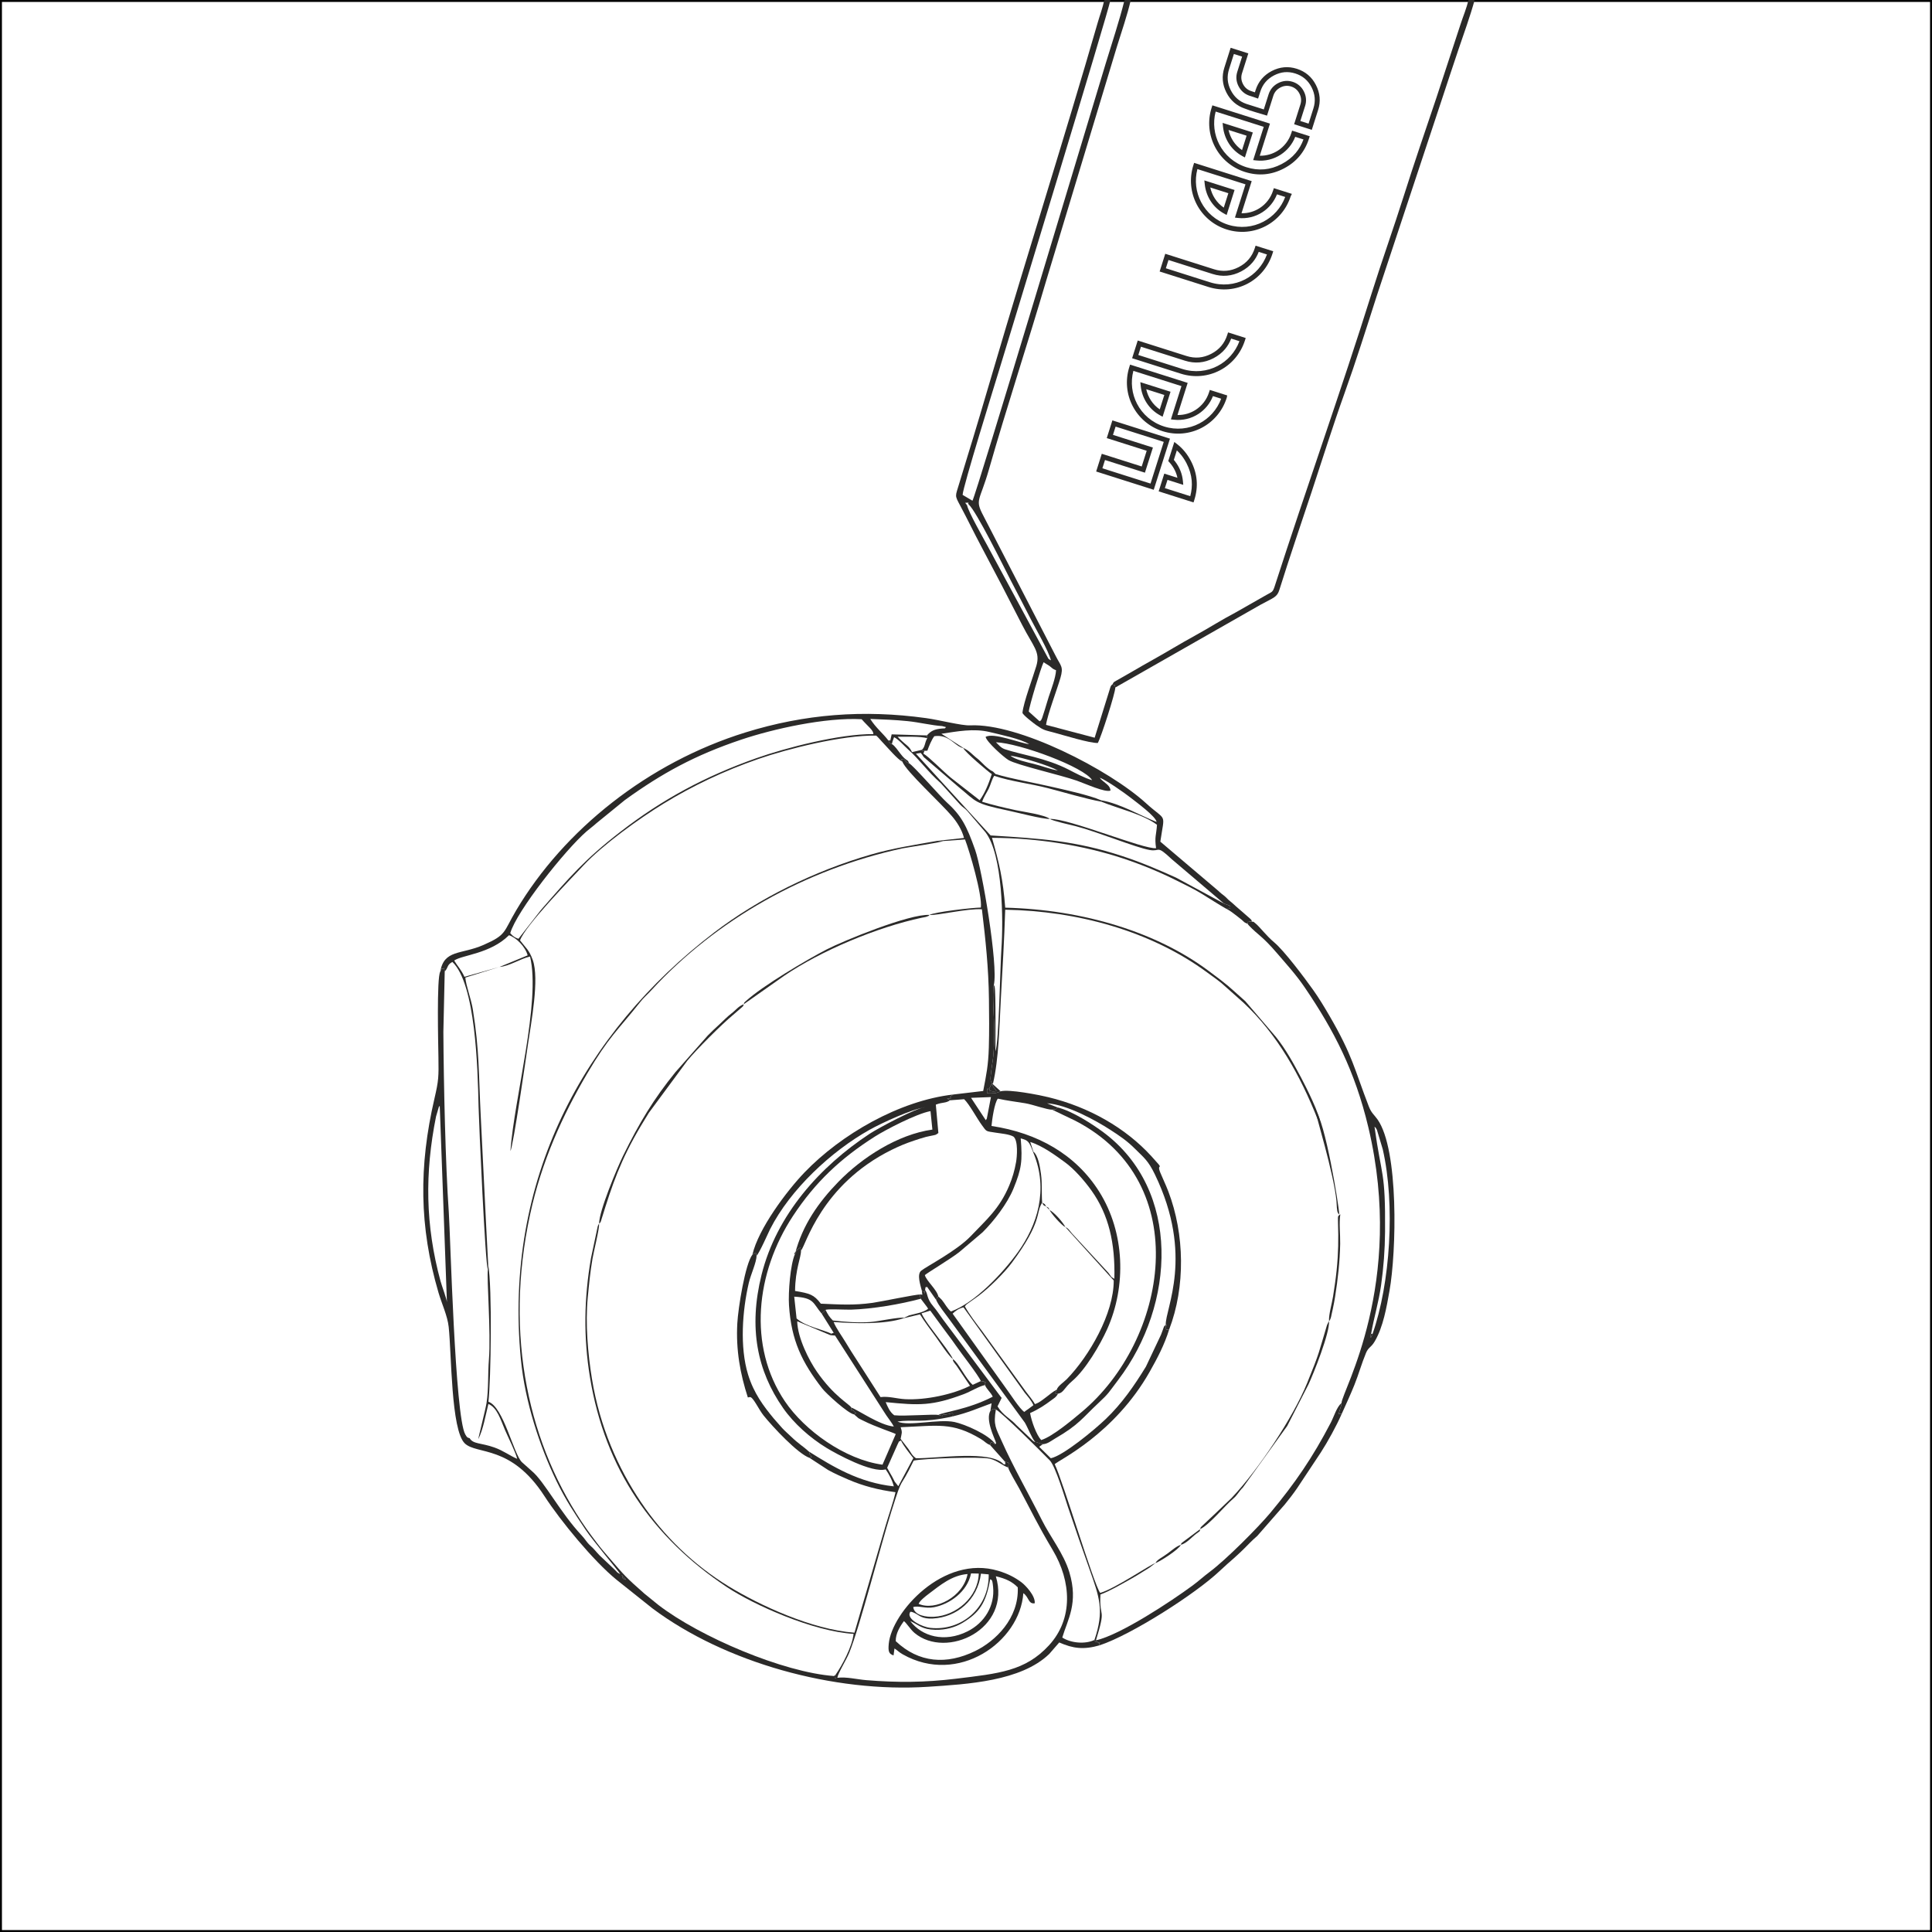 <svg xmlns:xlink="http://www.w3.org/1999/xlink" viewBox="0 0 10000 10000" style="shape-rendering:geometricPrecision; text-rendering:geometricPrecision; image-rendering:optimizeQuality; fill-rule:evenodd; clip-rule:evenodd" version="1.1" height="100mm" width="100mm" xml:space="preserve" xmlns="http://www.w3.org/2000/svg">
 <defs>
  <style type="text/css">
   
    .str0 {stroke:black;stroke-width:20;stroke-miterlimit:22.926}
    .fil0 {fill:none}
    .fil1 {fill:#2B2A29}
    .fil2 {fill:#2B2A29;fill-rule:nonzero}
   
  </style>
 </defs>
 <g id="Warstwa_x0020_1">
  <g id="_1821478344">
   <rect height="10000" width="10000" y="0" x="0" class="fil0 str0"></rect>
   <path d="M3240.81 8177.13c-9.7,-3.78 -6.48,0.53 -14.54,-6.4 -15.07,-12.95 2.09,7.51 -8.25,-19.22l22.79 25.62zm-927.54 -1437.25c-1.21,-17.5 -26.04,-82.59 -33.25,-109.13 -78.53,-289.15 -81.69,-559.57 -22.96,-852.23l14.42 -48.93c0.46,-2.86 2.39,-3.02 4.69,-4.61l37.1 1014.9zm213.47 -195.99l-1.54 27.33c-6.59,46.84 16.63,326.44 5.4,465.74 -5.92,73.61 -1.17,154.1 -12.42,225.76 -5.26,33.49 -43.05,180.75 -42.41,186.24 25.44,-50.59 36.67,-119.89 52.09,-182.07 45.85,18.75 63.78,83 85.41,133.38 16.59,38.67 56.22,117.46 63.79,150.75 -39.59,-17.02 -71.14,-42.22 -118.3,-58.97 -69.19,-24.58 -110.25,-16.68 -127.79,-47.96 -10.88,-3.68 -11.72,-0.43 -22.65,-19.51 -53.57,-93.49 -77.25,-1034.83 -85.27,-1148.99 -17.43,-247.82 -26.61,-670.6 -28.16,-934.5l7.02 -312.83 -3.97 -17.45c-15.45,10.2 -6.12,-9.08 -19.29,18.63 -18.94,31.61 -10.24,380.85 -9.31,442.53 1.54,100.88 1.26,120.12 -20.28,212.7 -81.95,352.19 -79.4,665.32 20.59,1005.98 16.82,57.3 46.48,119.57 52.74,177.36 15.19,139.99 11.65,533.3 83.22,602.83 61.88,60.1 239.09,5.08 412.5,273 83.21,128.54 253.88,335.64 371.93,432.03l187.29 149.32c375.12,280.29 937.24,437.54 1426.22,405.57 203.48,-13.31 480.83,-28.68 627.14,-169.69l51.96 -59.71c72.01,31.63 126.52,38.46 209.01,14.76 -9.23,-18.65 17.59,-15.22 -9.58,-15.22 7.94,10.37 -1.13,4.49 6.2,-0.06 -25.38,-6.73 -11.27,3.84 -24.86,-12.45l1.37 -0.02c-46.75,22.51 -120.64,16.95 -166.47,-12.43 26.87,-91.65 85.13,-178.22 36.47,-338.48 -29.36,-96.72 -98.15,-181.74 -142.12,-269.52 -67.74,-135.2 -147.82,-274.03 -207.9,-408.95 -29.5,-66.25 -44.18,-81.96 -30.15,-163.4l-14.53 -3.48 -13.64 10.13c-26.94,45.8 21.43,142.15 26.24,157.62 6.55,21.04 2.72,4.11 -0.44,15.57 -21.69,-10.58 -22.69,-18.62 -27.77,3.86l77.43 86.77c3.87,1.27 14.12,2.19 19.41,6.26l-2.91 23.61c3.88,18.2 42,80.19 57.2,108.57 66.97,125.08 93.81,185.09 173.42,318.79 97.05,163 106.52,355.94 -19.62,492.99 -122.83,133.45 -259.13,145.77 -482.41,172.88 -159.33,19.35 -302.99,20.46 -462.83,7.32 -49.25,-4.05 -102.67,-18.12 -150.17,-12.25 -11.85,-4.46 -13.23,19.26 -8.54,-16.47l-8.25 7.42c-262.73,-19.03 -695.25,-202.93 -909.52,-367.98l-72.33 -58.62c-94.73,-83.71 -100.04,-89.74 -188.12,-192.13 -21.01,-24.42 -37.36,-43.29 -56.22,-68.39 -18.63,-24.79 -35.63,-46.64 -53.07,-71.46 -301.47,-429.19 -430.03,-1000.2 -294.38,-1629.52 59.7,-276.97 168.94,-514.84 294.89,-729.02 112.61,-191.48 159.25,-225.03 273.15,-368.76 21.79,-27.5 36.32,-38.23 60.29,-64.31 334.72,-364.15 796.22,-624.83 1298.64,-733.69 20.46,-4.43 207.46,-31.75 210.25,-38.02l-29.35 -1.03c-122.61,22.1 -227.26,37.22 -343.52,70.84 -291.97,84.41 -580.99,227.11 -811.34,403.33 -677.68,518.4 -1090.47,1284.87 -1000.54,2210.04 21.4,220.06 97.89,450.29 183.28,627.59 47.7,99.06 96.99,172.47 151.5,253.65 40.02,59.61 168.5,210.67 179.54,229.94 -22.2,-11.42 -11.87,-7.46 -30.07,-24.24l-76.91 -72.74c-19.14,-19.66 -25.78,-30.91 -48.51,-51.16 -17.5,-15.58 -26.24,-33.03 -42.86,-50.71 -112.16,-119.32 -194.01,-279.79 -258.27,-333.8l-52.68 -47.09c-43.92,-44.31 -94.63,-285.26 -172.86,-312.51 12.68,-115.44 20.11,-589.23 -1.46,-711.5z" class="fil1"></path>
   <path d="M4649.7 7692.57l-18.47 -23.17c-5.02,-9.4 -7.5,-15.39 -12.59,-24.59 -10.38,-18.78 -18.05,-30.74 -26.78,-47.62l53.6 -120.16c17.85,-34.71 -1.18,-6.04 18.09,-21.24 9.91,23.96 45.38,68.6 63.85,91.42l-77.7 145.36zm-755.17 -1198.53l17.24 -10.31 4.05 15.88c15.22,-13.91 60.28,-117.88 70.19,-137.38 105.14,-206.86 316.96,-403.26 514.13,-514.04 63.81,-35.86 217.81,-106.71 288.62,-117.25 -46.32,2.78 -243.75,108.69 -287.22,137.32 -257.58,169.61 -482.42,419.51 -559.73,730.1 -68.56,275.45 -22.36,497.76 111.34,689.46 56.68,81.27 140.54,154.81 224.21,206.04 51.35,31.44 234.56,131.65 306.83,111.7 16.39,23.15 34.15,55.68 42.24,87.81 -180.48,-19.15 -316.95,-103.19 -439.1,-179.81 7.24,30.97 5.09,4.18 8.62,19.26 2.6,11.15 13.92,4.94 -5.39,13.37l96.29 62.87c33.97,18.67 70.16,34.73 105.68,49.97 75.35,32.31 153.7,52.77 242.68,64.52 -11.65,52.41 -37.61,124.97 -53.68,181.01l-158.9 546.29c-221.49,-16.35 -492.17,-142.95 -650.74,-239.77 -182.62,-111.5 -337.08,-261.87 -454.75,-436.75 -117.82,-175.12 -212.54,-388.28 -253.26,-637.94 -20.94,-128.34 -34.52,-285.26 -21.61,-420.62 6.7,-70.24 12.76,-132.01 24.48,-200.57 6.6,-38.65 36.13,-154.88 34.31,-181.66 -0.7,1 -1.97,1.26 -2.18,2.94 -0.22,1.78 -1.73,2.57 -2.02,3.28 -0.46,1.16 -2.65,6.52 -3.2,8.3l-34.93 164.94c-35.72,207.38 -39.09,408.01 -5.17,615.32 77.99,476.59 324.94,831.1 708.66,1086.28 141.27,93.96 447.9,229.84 655.96,242.31 -7.7,67.27 -59.06,162.37 -92.72,210.85 -4.69,35.73 -3.31,12.01 8.54,16.47 4.47,-26.1 45.92,-91.11 61.75,-129.75 54.16,-132.18 161.82,-553.02 217.56,-729.78 65.49,-207.7 36.09,-98.71 115.97,-264.48 47.44,-11.3 348.28,-21.33 394.38,-9.88 39.42,9.79 62.99,34.44 94.75,45.59l2.91 -23.61c-5.29,-4.07 -15.54,-4.99 -19.41,-6.26 2.03,15.55 6.42,12.88 -7.17,12.88 -67.44,-74.42 -337.65,-30.03 -453.74,-31.01 -22.88,-17.49 -22.67,-25.24 -39.36,-48.49l-40.07 -51.83c5.69,-31.22 10.17,-31.14 0.16,-60.29 191.22,-7.38 265.68,-28.77 415.22,61 24.16,14.51 24,21.54 47.53,30.97 5.08,-22.48 6.08,-14.44 27.77,-3.86 -33.22,-49.83 -158.82,-104.03 -211.97,-115.14 -82.55,-17.25 -236.91,23.94 -294.9,-2.17 79.44,-12.96 120.73,10.14 285.35,-26.77 6.5,-27.5 -3.97,-12.98 -32.31,-10.09 -30.37,3.11 -14.38,0 -20.34,7.91l-21.27 -5.28c-23.75,-5.28 -174.23,7.42 -228.17,1.57 -23.66,-17.32 -34.7,-45.12 -44.22,-68.08 174.42,17.61 240.19,20.02 404.69,-41.45 33.99,-12.7 79.97,-41.74 109.39,-46.72 -1.44,-16.56 11.4,-14.44 -2.28,-14.52 -2.25,-1.36 -5.23,-7.11 -6.31,-4.72l-13.09 -1.54 -41.97 19.48c-35.87,-29.64 -74.97,-116.93 -101.12,-131.66l-2.2 -2.79c2.3,12.36 -0.43,7.38 6.1,18.17 1.84,3.06 12.07,15.51 13.59,17.56l69.65 103.65c-87.55,44.42 -229,74.91 -335.99,69.3 -43.62,-2.29 -84.52,-16.36 -127.25,-10.74l-121.43 -189.47c-21.05,-31.97 -40.72,-63.37 -60.09,-95.64 -18.24,-30.38 -48.76,-71.99 -61.38,-103.65 110.51,8.02 264.71,13.61 363.98,-19.97l0.93 -2.03c-31.01,-3.66 -132.56,19.03 -175.48,22.14 -63.55,4.61 -131.22,-0.84 -193.18,-7.91 -17.35,-17.05 -26.16,-31.48 -37.51,-54.09l-20.22 18.92 62.08 99.11 -12.83 4.08 -3.96 8.15 23.71 1.74 226.71 352.95c15.12,22.77 25.24,40.53 38.99,60.63 14.05,20.52 28.15,37.71 38.6,57.41 -73.05,-6.3 -190.07,-88.43 -219.79,-97.99 -4.28,20.03 -2.07,5.07 10.81,16.06 11.1,9.46 -0.19,-5.59 9.15,10.61 12.86,6.41 7.32,-2.38 -5.64,8.72l22.24 19.42c10.56,6.28 14.86,7.71 24.47,12.59 63.44,32.26 155.52,61.63 168.76,69.5l-68.71 158.51c-194.43,-26.34 -403.68,-177.49 -505.12,-327.87 -192.92,-286.01 -150.81,-666.82 41.77,-959.53 115.4,-175.41 247.38,-298.74 424.04,-410.98 53.9,-34.25 215.23,-118.61 287.81,-131.58l9.73 95.47c-179.12,24.92 -364.08,144.29 -486.71,270.65 -101.52,104.61 -186.03,223.04 -224.49,373.2 26.9,-29.73 -30.82,31.29 12.63,-22.68l15.2 -11.17 3.41 16.01c23.72,-22.36 101.88,-339.9 469.59,-521.37 37.97,-18.74 72.64,-33.26 114.61,-47.28 19.57,-6.53 40.2,-13.52 62.12,-19.3 12.92,-3.41 23.48,-4.87 35.53,-7.59 18.89,-4.27 13.29,-1.68 29.09,-12.72l-13.2 -146.83c37.39,-14.24 49,-6.03 73.87,-22.51l-15.9 -9.17c25.34,-2.12 24.94,1.28 14.14,-8.34l18.21 -12.42c-280.42,32.15 -580.82,207.03 -769.15,402.46 -92.1,95.58 -239.83,292.52 -270.49,426.4z" class="fil1"></path>
   <path d="M5380.88 3733.5l-55.89 -50.2c1.19,-25.74 64.03,-232.11 76.64,-255.53l30.64 19.29c18.3,14.82 14.31,14.02 33.89,22.21 -2.22,39.21 -24.78,98.19 -37.39,135.73 -7.6,22.65 -12.91,43.65 -20.17,66.17 -3.22,9.98 -6.86,21.7 -10.69,33.21 -1.1,3.32 -3.33,11.14 -4.64,13.73 -12.12,23.98 -0.23,3.86 -12.39,15.39zm-366.97 -1122.45c40.21,35.6 181.96,324.08 218.25,394.22 34.9,67.45 69.27,132.53 104.14,201.24 25.76,50.77 90.2,159.82 103.31,211.17 -11.52,-6.56 -3.97,-0.92 -13.08,-8.18l-316.86 -587.26c-21.81,-40.42 -96.98,-172.11 -104.07,-206.78l-9.81 -13.07c34.37,-0.98 6.96,-2.07 18.12,8.66zm759.04 947.37l-3.47 -12.17 -11.98 -2.97c-4.4,3.71 -4.3,0.21 -9.68,12.29l-81.88 262.83 -251.56 -66.49c6.72,-51.35 56.81,-182.55 74.32,-242.82 17.2,-59.15 2.01,-61.69 -24.02,-113.17l-375.48 -727.78c-44.78,-84.77 -17.81,-72.27 29.96,-239.65 90.55,-317.35 201.57,-653.7 294.45,-970.59l367.37 -1215.85c23.07,-74.43 54.81,-166.05 71.95,-242.05l-32.3 0c-26.93,108.29 -64.73,220.93 -97.23,327.63 -76.81,252.23 -673.76,2242.86 -689.98,2264.04l-50.99 -30.19c2.33,-43.79 163.2,-561.39 189.48,-647.17 34.6,-112.96 563.95,-1849.05 575.75,-1914.31l-31.72 0c-8.58,40.89 -22.91,78.01 -34.33,117.59 -172.04,596 -363.3,1195.44 -538.82,1792.65 -46.5,158.19 -93.2,316.4 -142.14,474.89 -12.07,39.11 -24.39,78.74 -36.26,119.01 -19.75,67 -24.32,57.07 6.35,114.32 36.52,68.15 70.76,139.38 106.02,205.53 72.54,136.11 143.44,272.5 213.5,409.83 58.01,113.7 95.52,139.17 73.78,213.17 -16.89,57.51 -66.88,189 -71.82,242.54 2.99,11.87 58.03,54.19 71.03,63.3 39.48,27.66 42.04,25.56 97.22,40.37 49.09,13.18 177.15,53.04 221.61,52.57 17.37,-29.77 90.38,-257.39 90.87,-287.35z" class="fil1"></path>
   <path d="M2585.31 5004.89l-181.31 51.18c-15.86,-35.87 -37.71,-57.99 -53.19,-84.4 42.83,-29.41 186.62,-34.41 283.68,-130.95 38.11,12.23 84.71,59.7 96.63,104.23l-145.81 59.94zm2890.23 -1017.04c-37.62,-5.37 -84.47,-24.12 -125.92,-34.27 -27.73,-6.79 -97.89,-21.87 -119.12,-42.33 65.58,9.85 198.39,51.01 245.04,76.6zm177.34 50.5c-42.52,-12.64 -84.87,-36.03 -121.59,-54.85 -120.56,-61.8 -246.15,-76.97 -330.77,-105.7 -20.42,-6.93 -33.38,-24.65 -45.6,-35.82 122.57,4.68 458.14,128.62 497.96,196.37zm-3011.84 791.69c32.65,-113.27 282.97,-429.58 395.15,-526.88 17.74,-15.39 34.86,-27.28 51.19,-42.39l147.61 -120.19c190.3,-137.3 361.16,-231.58 602.99,-312.66 164.5,-55.14 433.45,-115.39 621.84,-105.27 35.3,40.11 60.72,56.5 60.96,77.03 -175.71,-1.5 -454.97,71.31 -605.07,124.3 -268.44,94.75 -488.72,214.42 -703.66,380.56 -186.02,143.77 -266.24,238.06 -411.59,404.63l-116.95 149.94c-18.59,-6.02 -29.08,-13.39 -42.47,-29.07zm-362.39 199.4c13.17,-27.71 3.84,-8.43 19.29,-18.63l3.97 17.45c19.41,-20.32 10.01,-33.83 39.66,-49.22 119.66,113.99 130.93,544.59 135.51,748.44 1.88,83.63 35.09,829.54 48.12,843.74l1.54 -27.33c-13.82,-255.51 -25.19,-510.59 -38.43,-766.73 -11.21,-216.92 -6.24,-338.5 -41.2,-554.18 -8.42,-51.92 -34.87,-120.16 -38.59,-163.09l176.79 -55c52.78,-4.16 107.36,-42.7 158.17,-53.82 56.43,231.99 -81.38,731.11 -101.7,1007.02 14.5,-22.4 81.36,-486.28 91.34,-554.98 15.74,-108.39 59.7,-336.38 24.38,-434.44 -19.03,-52.83 -36.23,-62.43 -65.75,-101.23 25.79,-74.84 255.65,-311.02 330.9,-390.84 97.18,-103.08 281.89,-237.44 412.23,-317.09 149.31,-91.24 309.86,-168.57 491.73,-231.52 149.03,-51.57 431.18,-123.43 608.73,-120.63 13.13,12.01 18.43,19.75 30.52,32.46 32.65,34.34 78.82,89.49 104.8,102.88 -16.03,-30.17 -5.6,-4.37 7.99,-15.28 9.73,12.98 8.36,15.5 27.81,24.51 -12.49,-23.77 -1.52,-7.27 -22.3,-24.88 -10.28,-8.72 -15.31,-15.57 -23.66,-26.04 -11.03,-13.83 -29.84,-42.57 -44.17,-49.47 -12.99,-7.93 -5.99,5.74 -18.8,-19.8 -29.27,-37.74 -64.67,-65.15 -93.13,-110.5 67.27,2.63 127.38,4.63 193.06,11.26 59.2,5.98 127,22.59 178.73,25.7l20.49 5.3c-10.11,8.8 1.23,5.97 -20.22,7.22 -41.04,3.25 -58.97,13.34 -78.84,35.88l1.81 14.3c-14.38,24.91 -10.12,43.7 -27.71,60.16 6.2,8.9 -8.45,7.81 13.12,5.15l15.2 -0.78c6.78,-19.64 22.39,-58.81 36.18,-75 78.44,-10.68 102.69,50.66 149.84,62.04l-1.96 -2.31 -111.46 -72.21c81.35,-12.09 166.98,-28.9 248.91,-9.04 58.81,14.27 161,35.2 205.44,62.89 -49.68,-5.57 -184.22,-61.8 -225.59,-37.62 5.95,26.77 92.95,104.48 118.28,119.76 43.35,26.16 273.24,78.19 354.55,107.06 47.8,16.96 145.17,61.88 173.52,51.15 -0.72,-26.11 -27.91,-38.18 -49.08,-58.61l-6.19 -8.2c35.87,13.93 130.54,80.69 160.46,104.24 27.57,21.71 129.82,96.33 133.48,124.91 -85.28,-33.34 -188.05,-95.31 -286.94,-112.14l1.27 7.36c88.61,36.05 216.19,65 287.8,119.42 -4.07,55.83 -13.19,62.16 -4.82,120.85 -61.74,8.55 -452.56,-154.99 -550.2,-151.31 17.48,11.38 112.77,32 134.93,37.78 115.99,30.27 309.06,110.36 382.32,123.21 56.82,9.97 32.34,-29.13 114.14,47.6l269.98 229.35 31.45 11.72c-11.51,18.61 17.42,14.63 -19.65,15.28 18.38,8.4 36.46,23.44 54.44,36.85 8.1,6.04 16.95,13.01 24.4,19.25 18.91,15.87 9.96,12.79 32.04,21.91 5.75,-22.71 -3.46,-9.73 22.9,-11.34 -9.08,-16.18 5.69,0.69 -11.6,-16.74l-73.3 -63.76c-13.32,-11.7 -15.77,-15.37 -29.8,-26.1 -12.46,-9.54 -17.02,-17.12 -29.19,-26.92 -13.51,-10.9 -15,-10.6 -30.5,-25.57l-300.33 -254.8c22.92,-155.91 34.18,-100.38 -74.53,-199.3 -190.49,-173.33 -659.53,-414.72 -909.77,-402.57 -43.86,2.12 -159.44,-28 -227.76,-37.49 -323.52,-44.94 -628.54,-21.25 -935.8,74.18 -503.28,156.32 -938.37,503.12 -1186.08,920.4 -67.63,113.93 -48.28,126.35 -169.41,179.45 -116.04,50.87 -204.01,22.74 -223.76,138.38z" class="fil1"></path>
   <path d="M5107.87 5789.13c-0.45,1.15 -2.19,5.51 -2.54,4.59 -0.36,-0.94 -1.92,2.97 -2.85,4.48l-76.37 -115.86 102.97 -3.88 -21.21 110.67zm-437.21 -1846.43c20.56,51.45 199.22,213.56 257.4,282.71 23.76,28.24 50.5,68.03 61.59,111.85l-138.21 14.99 29.35 1.03 114.08 -8.28c23.17,59.5 89.43,284.67 82.12,352.46 -49.95,1 -241.01,23.48 -266.31,38.15 39.18,4.31 196.38,-34.42 271.61,-29.14 18.93,158.41 34.55,302.7 36.47,466.33 0.98,83.57 1.91,165.77 -0.64,249.34 -2.84,93.25 -12.75,139.55 -29.13,224.83l-154.82 18.21 -18.21 12.42c10.8,9.62 11.2,6.22 -14.14,8.34l15.9 9.17 72.58 -5.64c27.7,26.68 65.43,98.33 91.41,133.63 26.51,36.04 18.43,31.14 71.59,39.56 29.74,4.71 69.5,7.6 92.07,20.28 25.83,20.55 18.5,105.45 13.8,131.95 -7.83,44.21 -18.91,81.85 -35.23,120.8 -51.07,121.93 -119.61,178.58 -198.98,262.14 -72.33,76.14 -228.24,156.32 -256.86,179.32 -23.51,18.9 -3.74,76.07 3.37,103.92 11.29,10.75 13.09,-6.26 13.16,16.6l3.64 -20.78c3.67,-26.27 1.68,-8.77 10.13,-16.43l47.06 67.73c8.65,-21.43 -1.49,-4.2 11.56,-16.95 -6.94,-35.6 -61.81,-80.77 -70.04,-111.22 11.7,-11.28 131.33,-82.55 177.81,-118.92l121.34 -103.04c56.23,-55.96 127.32,-146.43 159.91,-226.65 41.18,-101.37 46.99,-141.05 37.16,-259.09 38.35,10.28 43.14,14.54 64.93,72.85l0.42 -4.78 -16.12 -49.39c63.32,19.03 133.8,71.67 179.67,104.92 46.87,33.98 100.63,94.57 138.53,148.1 87.67,123.83 122.04,269.07 117.27,455.1 -21.71,-11.12 -15.93,-12.9 -30.63,-30.8l-188.53 -203.85c-15.73,-18 -17.87,-26.03 -34.15,-32.77l250.05 276.15c0.6,171.12 -126.94,391.32 -242.53,510.22 -15,15.42 -47.99,36.93 -51.96,54.29l-8.37 20.13 14.68 1.49c30.2,-6.07 29.53,-28.71 73.92,-66.37 67.64,-57.41 143.11,-184.94 180.53,-268.36 99.73,-222.36 91.72,-498.99 -41.17,-710.66 -121.06,-192.81 -319.49,-304.92 -557.8,-340.49 3.09,-33.78 15.3,-119.81 32.86,-141.45 42.41,9.73 96.34,16.33 141.43,23.83 41.14,6.83 112.53,33.78 139.98,33.3l23.85 -4.04 3.15 -7.74 -53.68 -21.26c104.05,6.49 254.65,90.45 324.53,135.46 51.06,32.88 89.24,58.56 130.62,99.98 45.17,45.2 67.68,59.59 103.34,133.46 203.02,420.63 53.06,693.46 55.79,777.3 0.83,26.28 11.39,-26.91 0.45,11.6 -0.24,0.84 -1.79,4.12 -3.14,5.7 14.39,15.22 -3.67,5.77 20.48,7.15 84.39,-220.77 80.3,-492.68 -4.53,-714.83 -13.24,-34.67 -27.56,-63.52 -41.08,-96.24 -24.38,-58.98 31.77,0.09 -45.78,-84.98 -134.45,-147.5 -324.03,-255.49 -534.69,-306.37 -50.3,-12.14 -200.97,-41.69 -246.2,-30.49 -31.15,13.76 -36.96,10.43 -70.58,10.43 1.02,-45.45 -2.31,-12.01 11.4,-24.87l13.48 -24.93 3.1 0.7 2.93 -0.76c-4.18,-4.59 -15.48,-5.09 -12.14,-37.61 9.86,-96.15 15.03,-68.85 19.08,-211.65 1.71,-60.34 -13.07,-221.47 -2.51,-261.56 23.43,-101.04 -61.16,-598.34 -96.76,-699.13 -44.94,-127.24 -72.39,-178.67 -150.08,-248.94 -29.72,-26.89 -173.86,-191.77 -190.78,-198.23 -19.45,-9.01 -18.08,-11.53 -27.81,-24.51 -13.59,10.91 -24.02,-14.89 -7.99,15.28z" class="fil1"></path>
   <path d="M4771.47 6681.07c3.42,35.01 5.44,14.69 -11.74,19.85l6.22 21.37 30.52 40.32c6,7.97 2.61,3.61 7.3,11.91 -23.56,18.89 -65.39,25.06 -97.9,33.73l-26.23 12.39 -0.93 2.03 83.14 -19.5c22.87,37.9 56.26,80.85 82.66,117.33 18.51,25.56 67.63,101.22 87.02,112.96l2.2 2.79c-19.59,-37.92 -55.84,-82.57 -81.49,-117.58 -22.56,-30.8 -67.16,-86.25 -82.49,-120.89l45.46 -13.98 64.78 88.42c22.37,31.47 42.86,56.01 65.96,89.94 27.44,40.29 117.71,154.86 130.87,186.27l13.09 1.54c1.08,-2.39 4.06,3.36 6.31,4.72 13.68,0.08 0.84,-2.04 2.28,14.52 7.12,20.73 31.82,39.56 39.88,60.24 -131.43,67.42 -254.87,78.83 -281.57,94.44l21.27 5.28c5.96,-7.91 -10.03,-4.8 20.34,-7.91 28.34,-2.89 38.81,-17.41 32.31,10.09 81.56,-19.23 132.3,-42.88 201.78,-68.04l-6.06 38.93 13.64 -10.13 14.53 3.48c30.22,14.55 236.2,219.38 279.06,263.41 29.88,30.71 78.74,195.32 94.32,242 36.91,110.55 74.54,217.25 112.24,324.17 49.51,140.47 77.03,210.16 24.55,363.2l-1.37 0.02c13.59,16.29 -0.52,5.72 24.86,12.45 -7.33,4.55 1.74,10.43 -6.2,0.06 27.17,0 0.35,-3.43 9.58,15.22 164.82,-54.33 496.52,-266.73 619.69,-383.15 67.06,-63.39 79.02,-65.99 158,-147.39 13.38,-13.78 20.03,-19.13 38.68,-35.99l142.45 -163.01c21.42,-26.39 45,-56.53 64.41,-85.25l121.78 -183.69c34.96,-53.94 80.3,-136.06 107.22,-197.68 -15.59,-8.65 -20.94,18.7 -6.5,-30.74 4.55,-15.6 4.93,-12.05 6.32,-27.54 -25.57,22.08 -39.01,70.29 -55.53,102.02 -93.48,179.55 -184.74,313.1 -312.59,466.44 -61.69,73.98 -229.18,242.91 -315.87,307.26 -29.58,21.95 -54.51,45.42 -86.67,69.1 -112.47,82.82 -373.12,255.07 -500.36,283.94 55.06,-179.34 16.38,-106.01 23.15,-237.42 47.75,-17.1 104.48,-51.03 149.15,-75.54 25.25,-13.85 45.15,-26.14 70.24,-41.93 10.78,-6.78 21.25,-13.27 34.43,-21.48l30.44 -23.32c-23.54,5.63 -208.37,132.25 -285.55,154.19 -33.26,-44.23 -190.21,-570.72 -235.34,-666.45 18.29,-19.67 308.21,-153.69 491.93,-478.86 39.2,-69.36 75.91,-138.43 100.46,-218.24 -24.15,-1.38 -6.09,8.07 -20.48,-7.15 1.35,-1.58 2.9,-4.86 3.14,-5.7 10.94,-38.51 0.38,14.68 -0.45,-11.6 -12,12.02 -7.4,6.31 -14.39,24.74 -4.18,11.03 -6.1,16.89 -10.06,27.01l-78 165.02c-61.17,99.84 -124.87,191.76 -208.34,271.5 -59.56,56.89 -219.91,189.63 -284,202.71l-60.09 -59.3 18.93 -13.49 -24.13 -7.22c-1.3,-0.47 -3.18,-1.32 -4.44,-1.76 -1.49,-0.51 -4.14,-1.17 -5.43,-1.59 -1.42,-0.45 -4.01,-1.01 -6.03,-1.46 -7.66,-2.75 -1.74,1.83 -10.47,-4.82l-86.32 -81.84c-30.86,-34.55 -69.81,-50.2 -97.76,-97.1l21.21 -43.63c-0.97,-1.25 -2.46,-4.81 -2.99,-3.7l-199.93 -268.02c-34.58,-47.04 -67.56,-89.4 -101.43,-135.46 -19.22,-26.13 -30.12,-44.32 -50.25,-68 -34.81,-40.92 -25.94,-62.48 -41.62,-83.64l-3.64 20.78c-0.07,-22.86 -1.87,-5.85 -13.16,-16.6z" class="fil1"></path>
   <path d="M5757.5 3543.28l11.98 2.97 3.47 12.17 751.85 -428.42c69.38,-37.84 85.21,-38.45 97.34,-77.31 52.86,-169.36 111.58,-339.71 166.64,-506.08 55.96,-169.09 110.39,-343.55 170.01,-509.83 58.91,-164.3 113.38,-337.34 167.38,-505.52l338.05 -1019.96c26.11,-78.63 55.62,-169.18 84.21,-253.58 27.43,-80.96 61.91,-175.55 84.29,-257.72l-32.45 0c-7.45,38.71 -28.01,86.14 -40.82,126.53l-124.71 379.61c-56.92,169.23 -113.98,334.51 -167.92,505.2 -53.52,169.33 -113.85,336.67 -166.96,506.09 -155.63,496.51 -339.83,1014.11 -502.16,1517.2 -10.47,32.44 -14.69,28.4 -42.55,44.63l-158.92 90.44c-74.11,38.84 -141.1,82.03 -214.36,122.12 -75.57,41.36 -137.95,80.33 -213.92,122.62 -36.56,20.36 -69.55,39.41 -107.03,61.23l-83.22 47.55c-17.71,10.85 -10.25,3.81 -20.2,20.06z" class="fil1"></path>
   <path d="M7104.35 6904.14l-8.73 19.64c-1.09,-6.55 -7.5,-4.23 1.21,-20.18 14.58,-83.8 39.11,-162.38 51.62,-250.99 12.94,-91.71 19.85,-183.67 20.6,-276.96 2.55,-320.28 -18.07,-279.14 -54.64,-543.74 4.57,4.73 3.76,0.03 12.19,15.21l30.51 101.39c65.37,286.36 38.71,695.2 -52.76,955.63zm-646.77 -2122.52c0.6,0.92 1.52,1.36 1.8,2.77l4.65 5.6c48.87,51.45 67.67,52.54 147.28,145.42 49.19,57.39 97.22,109.73 142.06,175.7 152.3,224.07 260.05,432.89 329.2,724.01 192.04,808.34 -137.1,1366.76 -138.86,1426.56 -1.39,15.49 -1.77,11.94 -6.32,27.54 -14.44,49.44 -9.09,22.09 6.5,30.74 22.91,-51.35 45.53,-99.66 66.59,-152.02 21.69,-53.92 37.05,-109.9 59.74,-164.65 13.03,-31.46 25.93,-27.19 45.36,-60.37 44.26,-75.6 61.4,-177.55 76.32,-261.01 36.27,-202.87 48.89,-731.07 -61.91,-887.74 -17.61,-24.89 -31.46,-32.26 -45.04,-67.33 -75.13,-193.99 -82.92,-261.62 -203.79,-469.23 -27.88,-47.89 -54.87,-92.41 -84.34,-133.84 -43.83,-61.62 -149.52,-202.69 -202.07,-246.57 -39.57,-33.05 -75.13,-80.54 -95.98,-97.44 -18.9,-15.32 -5.23,-5.96 -18.29,-9.48 -26.36,1.61 -17.15,-11.37 -22.9,11.34z" class="fil1"></path>
   <path d="M5303.98 7208.77c17.66,21.86 33.09,38.18 45,64.34l-26.91 20.24c-9.79,6.15 -11.97,8.19 -20.16,14.72 -23.19,-13.95 -74.35,-95.31 -96.89,-124.95l-274.2 -383.67c16.06,-16.4 33.87,-27.25 56.23,-32.62l316.93 441.94zm142.23 -1464.99l119.08 56.99c622.38,320.75 476.77,1137.64 33.65,1507.65 -41.11,34.33 -149.97,127.16 -209.78,145.25 -24.63,-26.42 -49.82,-96.17 -57.48,-139.65 44.23,-19.69 75.06,-40.26 111.66,-67.63 16.86,-12.61 21.3,-13.1 33.12,-32.41l-14.68 -1.49 8.37 -20.13c-26.98,15.05 -33.57,23.46 -57.99,41.38 -18.79,13.78 -32.28,26.38 -55.59,33.87 -9.05,-18.35 -32.95,-46.38 -46.63,-64.86l-227.83 -314.45c-30.67,-40.15 -63.64,-83.37 -87.89,-126.24 5.27,-6.69 2.99,-5.22 9.66,-11.4l58.22 -41.37c56.17,-41.54 135.78,-120.06 175.47,-173.61 160.68,-216.81 121.83,-257.43 156.53,-310.59 -3.88,-50.3 1.13,-95.67 -5.98,-148.38 -5.19,-38.43 -14.09,-95.13 -39.57,-116.32l-0.42 4.78c81.28,193.7 19.16,377.84 -78.76,514.92 -76.02,106.42 -224.28,264.86 -347.63,308.09 -19.28,-16.16 -29.69,-38.97 -46.81,-60.07l-13.51 -13.62c-0.65,-2.43 -2.96,-2.13 -4.4,-3.25 -13.05,12.75 -2.91,-4.48 -11.56,16.95 13.24,30.63 44.67,67.67 64.6,95.5l394.78 540.06c17.64,30.43 34.46,78.14 52.99,99.35 2.02,0.45 4.61,1.01 6.03,1.46 1.29,0.42 3.94,1.08 5.43,1.59 1.26,0.44 3.14,1.29 4.44,1.76l24.13 7.22c25.72,-1.92 41.33,-16.63 63.94,-29.72 123.31,-71.35 143.06,-108.35 222.73,-182.42 56.44,-52.47 52.48,-53.72 103.44,-120.75 296.89,-390.43 325.61,-981.72 -76.91,-1281.69 -51.64,-38.48 -161.65,-110.99 -237.85,-128.55l-3.15 7.74 -23.85 4.04z" class="fil1"></path>
   <path d="M4711.3 8390.34c46.75,21.75 60.55,43.76 129.54,45.56 53.41,1.39 102.86,-12.88 141.75,-36.36 86.63,-52.31 121.23,-102.08 142.55,-225.71 6.39,7.36 10.45,-7.25 15.14,40.12 9.66,97.76 -44.42,185.88 -132.35,229.9 -119.24,59.69 -236.89,26.21 -296.63,-53.51zm-3.3 -39.55c4.54,-2.87 -4.47,-16.41 27.47,-1.11 22.11,10.59 35.99,30.92 92.91,27.82 123.92,-6.76 230.89,-94.46 248.98,-232.24l40.2 3.71c2.37,177.42 -145.42,294.25 -301.82,276.83 -43.76,-4.88 -116.4,-41.88 -107.74,-75.01zm446.45 -192.1c52.69,12.6 84.14,27.75 113.52,57.37 6.56,162.11 -116.91,279.04 -220.44,329.59 -147.48,72 -291.95,62.12 -411.14,-51.01 -0.96,-39.13 21.72,-76.16 42.29,-103.74 13.89,10.2 33.23,43.02 55.08,61.31 164.76,137.91 503.34,-18.99 420.69,-293.52zm-427.65 159.25c29.24,-8.24 62.95,9.43 106.91,1.1 81.71,-15.49 173.39,-79.95 192.44,-175.19l40.01 0.93c-3.63,122.12 -116.93,217.73 -231.51,223.59 -38.36,1.97 -102.22,-5.14 -107.85,-50.43zm27.96 -16.5c5.87,-16.11 36.29,-39.64 52.68,-52 58.54,-44.16 119.23,-95.98 200.62,-102.24 -22,118.07 -167.68,192.6 -253.3,154.24zm-124.92 230.99c15.8,9.73 22.12,18.75 42.85,30.49 286.69,162.21 606.57,-63.59 624.07,-316.62 29.11,19.39 25.27,57.56 58.88,52.25 4.73,-38.48 -48.92,-93.88 -67.62,-107.91 -34.56,-25.92 -70.48,-44.89 -121.05,-60.13 -283.65,-85.47 -551.3,215.42 -566.74,377.42 -3.85,40.38 0.45,52.36 24.83,60.49l4.78 -35.99z" class="fil1"></path>
   <path d="M4597.53 3831.74c12.81,25.54 5.81,11.87 18.8,19.8 6.28,-23.99 0.75,-5.16 5.64,-20.1 2.11,-6.46 4.08,-10.91 5.7,-15.8 24.15,11.68 50.84,44.15 73.11,63.76 56.88,50.11 100.03,113.94 168.5,174.12l100.7 111.41c12.78,13.71 23.9,18.57 36.2,32.08l94.73 110.9c89.86,116.85 92.64,457.29 82.33,603.07 -6.31,89.13 -12.75,486.6 -30.83,530.53 -0.52,-31.93 2.99,-306.12 -4.42,-335.55l-3.91 -7.73c-10.56,40.09 4.22,201.22 2.51,261.56 -4.05,142.8 -9.22,115.5 -19.08,211.65 -3.34,32.52 7.96,33.02 12.14,37.61 30.44,-131.14 32.67,-293.72 40.66,-437.88 8.5,-153.57 17.91,-308.93 22.63,-462.56 370.49,6.49 752.09,108.09 1047.41,326.23 33.82,24.98 65.34,45.95 94.48,73.65l92.22 82.15c175.29,164.24 293.05,376.07 382.67,601.59l15.51 28.32c0.38,-45.4 -77.4,-198.81 -100.32,-241.91 -40.29,-75.79 -80.72,-149.28 -131.04,-211.9l-158.28 -184.66c-96.6,-85.41 -76.59,-72.57 -191.26,-157.92 -266.68,-198.5 -643.97,-315.67 -1051.29,-326.15 -11.46,-147.02 -30.47,-228.34 -68.44,-361.43 233.07,0.48 471.24,38.31 678.64,106.85 95.89,31.68 191.14,71.25 278.07,114.79 44.19,22.14 89.18,43.48 130.63,69.1 42.34,26.17 81.91,51.76 124.76,76.29 37.07,-0.65 8.14,3.33 19.65,-15.28l-31.45 -11.72 -247.57 -133.93c-94.47,-42.52 -178.81,-78.81 -280.31,-112.15 -241.07,-79.18 -419.76,-90.08 -679.61,-106.26l-386.64 -423.28 25.15 -3.94c15.46,18.08 7.25,16.23 27.95,32.54l167.84 144.01c95.91,78.07 77.29,84.3 258.05,122.33 42.72,8.99 178.37,44.6 213.77,42.74 -22.91,-20.96 -141.19,-37.73 -174.85,-44.92 -60.3,-12.89 -119.39,-26.96 -175.4,-43.92 6.97,-21.07 21.77,-43.46 33.53,-65.94 9.9,-18.93 16.56,-50 29.29,-68.23 88.99,29.76 184.36,39.56 278.03,63.86 85.61,22.2 193.63,54.63 276.62,70.19l-1.27 -7.36c-62,-27.35 -194.01,-55.62 -267.25,-72.4 -93.09,-21.32 -188.6,-36.8 -279.3,-63.42l-13.32 -13.2c-26.51,-10.46 -64.68,-54.06 -73.86,-61.23 -41.73,-32.61 -41.82,-42.09 -81.65,-61.94l1.96 2.31c9.97,21.71 130.19,123.13 147.34,134.33 -16.31,50.71 -36.35,99.88 -62.72,135.21l-148.64 -116.2c-36.46,-29.41 -115.05,-109.63 -142.64,-125.02l5.44 -14.58c-21.57,2.66 -6.92,3.75 -13.12,-5.15l-51.21 12c-14.52,-32.28 -30.43,-35 -64.32,-68.99l-10.32 -10.75c47.15,0.98 114.68,-3.02 153.56,7.58l-1.81 -14.3 -182.5 -5.54 -7.04 31.99 -10.55 -1.31z" class="fil1"></path>
   <path d="M4114.87 6490.55c-24.19,54.41 -35.4,198.04 -31.06,265.28 11.85,183.47 67.86,295.93 171.25,429.97 21.48,27.83 134.62,130.84 166.02,135.37 12.96,-11.1 18.5,-2.31 5.64,-8.72 -9.34,-16.2 1.95,-1.15 -9.15,-10.61 -12.88,-10.99 -15.09,3.97 -10.81,-16.06 -12.82,-20.25 -90.06,-58.29 -178.38,-185.69 -40.41,-58.29 -99.66,-173.51 -102.09,-261.32l172.25 72.27 3.96 -8.15c-45.51,-21.96 -132.05,-36.65 -179.41,-78.51l-12.22 -112.86c105.46,5.61 96.05,34.22 142.38,88.18l20.22 -18.92c-3.48,-7.06 107.07,-1.25 131,-2.01 112.68,-3.57 254.63,-27.82 361.48,-56.48l-6.22 -21.37c-14.11,-2.55 -201.53,36.82 -243.11,42.59 -99.03,13.72 -169.02,8.48 -267.87,4.35 -36.1,-46.82 -55.46,-52.96 -133.5,-65.89 1.12,-113.8 31.21,-172.55 30.86,-209.26l-3.41 -16.01 -15.2 11.17c-43.45,53.97 14.27,-7.05 -12.63,22.68z" class="fil1"></path>
   <path d="M4190.56 7546.19c19.31,-8.43 7.99,-2.22 5.39,-13.37 -3.53,-15.08 -1.38,11.71 -8.62,-19.26 -30.87,-28.25 -52.13,-38.42 -93.95,-78.75 -16.4,-15.82 -28.83,-25.96 -44.61,-42.85l-43.74 -49.77c-52.54,-63.54 -103.4,-130.53 -133.24,-228.18 -43.15,-141.21 -29.81,-329.16 4.26,-474.9 9.76,-41.75 40.17,-106.84 39.77,-139.5l-4.05 -15.88 -17.24 10.31c-37.25,46.95 -73.86,275.74 -78.24,355.27 -7.7,139.51 15.24,262.59 54.52,383.83 0.53,-0.15 10.32,-1.97 10.81,-1.99 16.62,-0.82 44.91,63.31 70.55,95.3 47.59,59.39 177.46,198.36 238.39,219.74z" class="fil1"></path>
   <path d="M3101.06 6333.54c3.66,-3.98 3.76,-0.35 9.29,-12.21 0.83,-1.77 2.29,-7.82 2.89,-9.79 56.37,-183.07 99.17,-306.41 200.6,-478.36 14.77,-25.03 30.03,-48.91 44.82,-73.57l198.43 -268.85c47.76,-58.51 179.71,-190.02 236.65,-237.04l46.75 -40.49c9.99,-9.58 4.88,-3.54 8.99,-15.19 -27.46,9.8 -40.5,30.11 -63.82,47.68 -20.31,15.3 -43.76,39.62 -62.03,56.45 -22.12,20.37 -39.53,36.35 -60.56,57.88l-166.64 188.84c-113.63,140.02 -187.43,262.7 -271.23,433.03 -29.83,60.61 -125.65,288.84 -124.14,351.62z" class="fil1"></path>
   <path d="M3849.48 5198.04l208.68 -146.97c190.31,-129.63 480.27,-251.6 714.41,-301.32 5.4,-1.14 16.98,-2.86 20.57,-4.05 21.36,-7.1 13.3,-6.63 17.54,-10.09 -103.06,-6.25 -444.27,133.31 -533.06,179.18 -98.75,51.01 -330.59,187.6 -418.08,267.64 -10.4,9.52 -5.28,3.84 -10.06,15.61z" class="fil1"></path>
   <path d="M6212.03 7914.83c49.12,-23.76 125.7,-119.54 171.63,-158.28 20.15,-17 30.49,-38.87 49.19,-56.87l229.72 -318.84 109.86 -214.54c24.84,-52.33 112.16,-270.28 106.54,-329.19l-10.34 21.17c-44.33,146.45 -35.05,133.79 -103.45,301.69 -71.78,176.2 -250.23,445.42 -390.68,593.73l-54.13 51.72c-10.72,10.83 -18.48,16.88 -28.76,27.48l-70.73 66.48c-9.23,9.26 -4.9,4.63 -8.85,15.45z" class="fil1"></path>
   <path d="M6878.97 6837.11c1.49,-1.86 2.77,2.5 9.17,-15.84 1.86,-5.34 2.26,-9.74 3.56,-15.41 2.46,-10.71 4.38,-19.12 6.78,-30.32 4.43,-20.63 8.86,-44.17 11.9,-63.34 14.22,-89.75 24.76,-182.62 26.34,-274.22 0.87,-50.29 -6.35,-104.32 0.72,-153.32 -11.62,12.22 -13.27,2.04 -12.02,41.1 2.84,89.12 2.03,159.64 -7.13,249.89 -4.79,47.13 -11.22,87.61 -18.42,134.81 -5.28,34.62 -22.91,94.16 -20.9,126.65z" class="fil1"></path>
   <path d="M6808.16 5748.08c0.31,17.21 96.58,328.42 109.5,470.05 1.01,11.06 0.9,22.03 1.9,32.75 0.09,0.98 2.48,19.2 2.49,19.24 4.59,14.08 4.57,9.25 10.01,16.55 -1.62,-47.31 -74.31,-489.06 -123.9,-538.59z" class="fil1"></path>
   <path d="M5980.1 8090.75c20.01,-5.68 122.07,-70.63 132.19,-94.75 -22.3,6.29 -47.11,28.7 -68.1,44.22 -35.85,26.51 -51.73,29.47 -64.09,50.53z" class="fil1"></path>
   <path d="M5133.62 5609.11c11.97,29.81 11.62,17.43 24.24,38.86 -4.64,0.21 -20.26,1.62 -24.19,0.27 -21.87,-7.46 -2.2,15.07 -13.53,-14.2 -13.71,12.86 -10.38,-20.58 -11.4,24.87 33.62,0 39.43,3.33 70.58,-10.43l-42.6 -38.67 -3.1 -0.7z" class="fil1"></path>
   <path d="M5514.59 6351.7c-11.67,-23.75 -55.64,-74.87 -82.05,-88.62 7.66,16.81 60.24,78.57 82.05,88.62z" class="fil1"></path>
   <path d="M6112.29 7996c30.27,-8.08 57.75,-41.36 79.42,-57.31 26.73,-19.69 15.64,-9.66 20.32,-23.86l-93.07 69.37c-11.01,10.78 -1.06,-1.74 -6.67,11.8z" class="fil1"></path>
   <path d="M5120.14 5634.04c11.33,29.27 -8.34,6.74 13.53,14.2 3.93,1.35 19.55,-0.06 24.19,-0.27 -12.62,-21.43 -12.27,-9.05 -24.24,-38.86l-13.48 24.93z" class="fil1"></path>
   <path d="M3240.81 8177.13l-22.79 -25.62c10.34,26.73 -6.82,6.27 8.25,19.22 8.06,6.93 4.84,2.62 14.54,6.4z" class="fil1"></path>
   <path d="M5414.42 6244.85c-7.64,-14.6 -4.61,-11.32 -20.32,-19.76 8.43,15.38 5.09,12.46 20.32,19.76z" class="fil1"></path>
   <path d="M7104.35 6904.14l-7.52 -0.54c-8.71,15.95 -2.3,13.63 -1.21,20.18l8.73 -19.64z" class="fil1"></path>
   <path d="M5432.54 6263.08c-6.13,-13.65 -3.15,-11.17 -18.12,-18.23l18.12 18.23z" class="fil1"></path>
   <path d="M5861.52 1891.1l285.85 90.73 -52.77 166.25c34.32,0.71 67.1,-9.14 94.63,-27.05 31.8,-20.69 56.64,-52.18 68.84,-90.61l3.88 -12.23 90.1 28.6 -2.25 11.23 -0.35 1.36c-22.18,69.86 -70.17,124.09 -130.1,155.3 -59.94,31.21 -131.81,39.4 -201.75,17.21l-0.03 -0.01c-69.9,-22.18 -124.01,-70.33 -155.11,-130.43 -31.11,-60.09 -39.19,-132.11 -17.01,-201.99l3.88 -12.22 12.19 3.86zm253.69 107.39l-248.9 -79c-15.46,59.29 -7.4,119.5 18.87,170.26 28.06,54.2 76.92,97.66 140.09,117.71l0.02 0.01c63.21,20.06 128.13,12.67 182.25,-15.51 50.61,-26.36 91.8,-70.91 113.3,-128.21l-42.63 -13.53c-15.13,38.73 -41.79,70.57 -75.07,92.22 -36.56,23.8 -81.11,35.26 -127.12,30l-15.46 -1.76 54.65 -172.19zm50.32 598.12l-168.33 -53.42 29.09 -91.67 68.11 21.61c-1.97,-9.35 -4.72,-18.45 -8.24,-27.28 -5.93,-14.82 -14.11,-28.98 -24.55,-42.45 -1.42,-1.83 -3,-3.77 -4.72,-5.81 -1.59,-1.87 -3.23,-3.71 -4.89,-5.51l-5.1 -5.49 31.41 -98.99 14.51 11.27c14.61,11.36 27.93,24.41 39.95,39.15 11.92,14.61 22.46,30.81 31.62,48.57 16.74,32.49 26.55,65.54 29.41,99.19 2.87,33.65 -1.2,67.8 -12.21,102.47l-3.87 12.23 -12.19 -3.87zm-136.18 -70.08l131.42 41.7c7.25,-27.22 9.76,-54 7.51,-80.35 -2.58,-30.31 -11.45,-60.16 -26.61,-89.58 -8.37,-16.23 -17.94,-30.96 -28.71,-44.16 -6.7,-8.21 -13.9,-15.87 -21.61,-22.98l-15.59 49.16 0.65 0.76c1.73,2.05 3.54,4.28 5.42,6.71 11.85,15.29 21.2,31.52 28.05,48.65 6.84,17.14 11.14,35.12 12.89,53.94l1.78 19.19 -81.6 -25.9 -13.6 42.86zm-52.79 -281.15l79.18 25.13 -83.98 264.6 -298.03 -94.59 29.09 -91.67 206.67 65.59 25.79 -81.26 -206.67 -65.58 29.1 -91.67 218.85 69.45zm47.02 41.79l-249.21 -79.09 -13.6 42.85 206.67 65.59 -41.29 130.08 -206.67 -65.59 -13.6 42.85 249.22 79.1 68.48 -215.79zm420.36 -525.5c-22.22,69.99 -70.23,124.31 -130.24,155.51 -59.85,31.1 -131.61,39.23 -201.64,17l-252.22 -80.05 29.09 -91.67 252.18 80.04c22.15,7.03 43.92,9.61 65.27,7.74 21.35,-1.86 42.4,-8.19 63.12,-18.97 20.81,-10.82 38.09,-24.39 51.83,-40.7 13.76,-16.33 24.17,-35.63 31.23,-57.86l3.88 -12.22 91.36 29 -3.86 12.18zm-142.05 132.79c50.69,-26.35 91.9,-70.99 113.44,-128.42l-42.59 -13.52c-7.83,20.36 -18.46,38.52 -31.89,54.46 -16.04,19.04 -35.89,34.72 -59.54,47.01 -23.74,12.35 -48,19.61 -72.73,21.77 -24.71,2.16 -49.78,-0.79 -75.17,-8.84l-227.82 -72.31 -13.6 42.86 227.77 72.29c63.3,20.09 128.12,12.77 182.13,-15.3zm284.52 -581.68c-22.36,70.45 -70.1,124.91 -130.01,156.05 -59.62,30.99 -131.24,38.88 -201.87,16.46l-252.22 -80.05 29.09 -91.67 252.18 80.03c22.15,7.04 43.92,9.61 65.27,7.75 21.34,-1.87 42.4,-8.19 63.12,-18.97 20.81,-10.82 38.09,-24.4 51.83,-40.71 13.76,-16.32 24.17,-35.62 31.23,-57.85l3.88 -12.23 91.37 29 -3.87 12.19zm-141.82 133.33c50.6,-26.3 91.59,-71.09 113.22,-128.95l-42.6 -13.53c-7.82,20.36 -18.46,38.51 -31.89,54.46 -16.04,19.04 -35.89,34.71 -59.54,47.01 -23.74,12.35 -48,19.61 -72.73,21.77 -24.71,2.16 -49.79,-0.79 -75.17,-8.84l-227.82 -72.31 -13.6 42.86 227.77 72.29c63.89,20.28 128.59,13.19 182.36,-14.76zm-251.63 -599.31l285.85 90.73 -52.77 166.25c34.32,0.71 67.1,-9.14 94.64,-27.05 31.79,-20.69 56.64,-52.18 68.83,-90.61l3.88 -12.23 93.4 29.65 -6.13 12.25c-22.27,69.52 -70.14,123.48 -129.87,154.59 -59.94,31.21 -131.82,39.41 -201.77,17.21 -69.93,-22.2 -124.05,-70.37 -155.15,-130.49 -31.08,-60.09 -39.15,-132.08 -16.97,-201.94l3.88 -12.22 12.18 3.86zm253.69 107.39l-248.89 -79c-15.47,59.27 -7.42,119.46 18.83,170.2 28.06,54.24 76.94,97.72 140.13,117.78 63.22,20.06 128.14,12.67 182.26,-15.51 50.61,-26.36 91.8,-70.91 113.31,-128.21l-42.63 -13.53c-15.14,38.73 -41.79,70.57 -75.07,92.23 -36.57,23.79 -81.12,35.25 -127.13,29.99l-15.46 -1.76 54.65 -172.19zm-88.71 45.88l-93.61 -29.71c4.56,20.74 12.78,40.32 24.21,57.77 11.94,18.22 27.35,34.1 45.72,46.55l23.68 -74.61zm-105.66 -60.4l137.81 43.74 -41.03 129.3 -13.62 -7.44c-28.22,-15.42 -51.37,-37.25 -68.32,-63.13 -17.19,-26.25 -28.05,-56.73 -31.4,-88.96l-2.02 -19.4 18.58 5.89zm35.16 -390.57l285.86 90.73 -52.77 166.25c34.32,0.71 67.1,-9.14 94.63,-27.05 31.8,-20.69 56.64,-52.18 68.84,-90.61l3.88 -12.23 91.37 29 -3.87 12.18c-10.99,34.61 -27.41,64.88 -49.22,90.78 -21.83,25.93 -48.89,47.28 -81.12,64.02 -32.39,16.88 -65.44,26.8 -99.11,29.76 -33.64,2.96 -67.79,-1.06 -102.43,-12.05 -69.9,-22.18 -124.01,-70.34 -155.12,-130.43 -31.1,-60.09 -39.18,-132.11 -17,-201.99l3.88 -12.22 12.18 3.86zm253.7 107.39l-248.9 -79c-15.47,59.29 -7.41,119.51 18.86,170.26 28.06,54.2 76.93,97.66 140.1,117.71 31.4,9.97 62.25,13.61 92.53,10.95 30.27,-2.66 60.12,-11.65 89.5,-26.96 29.39,-15.27 53.88,-34.51 73.42,-57.72 16.98,-20.16 30.37,-43.49 40.16,-69.97l-42.67 -13.54c-15.14,38.73 -41.79,70.57 -75.07,92.23 -36.57,23.79 -81.11,35.25 -127.13,29.99l-15.45 -1.76 54.65 -172.19zm-88.71 45.88l-93.61 -29.71c4.56,20.74 12.78,40.31 24.21,57.77 11.93,18.22 27.35,34.1 45.72,46.54l23.68 -74.6zm-105.66 -60.4l137.81 43.74 -41.03 129.29 -13.62 -7.44c-28.22,-15.41 -51.37,-37.24 -68.32,-63.12 -17.19,-26.25 -28.05,-56.73 -31.4,-88.96l-2.02 -19.41 18.58 5.9zm57.4 -130.86c6.81,5.91 14.16,11.1 22.05,15.55 7.82,4.41 16.37,8.21 25.65,11.37l89.56 28.37 24.83 -78.25c1.97,-6.2 4.52,-12.18 7.65,-17.89 3.13,-5.72 6.75,-11.01 10.85,-15.85 4.06,-4.78 8.68,-9.22 13.84,-13.29l0 -0.05c4.93,-3.89 10.46,-7.44 16.57,-10.65 6,-3.14 12.09,-5.66 18.24,-7.54 6.23,-1.9 12.51,-3.16 18.81,-3.76 6.49,-0.61 12.91,-0.56 19.24,0.15 6.3,0.71 12.68,2.09 19.11,4.13l0.02 -0.05c6.27,1.99 12.29,4.56 18.04,7.71 5.64,3.08 10.93,6.73 15.89,10.95 4.94,4.16 9.41,8.81 13.41,13.94 3.96,5.1 7.52,10.71 10.65,16.84 3.09,6.04 5.55,12.13 7.37,18.23 1.84,6.13 3.05,12.44 3.64,18.89 0.59,6.5 0.54,12.91 -0.16,19.22 -0.72,6.43 -2.07,12.77 -4.04,18.99l-24.85 78.29 42.62 13.52 24.83 -78.24c3.05,-9.58 5.13,-19.02 6.24,-28.31 1.11,-9.25 1.27,-18.42 0.5,-27.51 -0.78,-9.11 -2.5,-18.15 -5.15,-27.1 -2.72,-9.14 -6.38,-18.21 -10.99,-27.19 -4.57,-8.92 -9.77,-17.12 -15.58,-24.56 -5.73,-7.33 -12.1,-13.97 -19.11,-19.9 -6.94,-5.87 -14.52,-11.04 -22.74,-15.48 -8.25,-4.47 -17.22,-8.24 -26.87,-11.3 -9.51,-3.02 -18.86,-5.07 -28.06,-6.14 -9.32,-1.1 -18.46,-1.25 -27.39,-0.46 -8.93,0.8 -17.96,2.57 -27.09,5.31 -9.09,2.73 -18.14,6.42 -27.14,11.05l0.01 0.02c-9.05,4.71 -17.29,9.99 -24.73,15.83 -7.44,5.84 -14.1,12.23 -19.96,19.16 -5.87,6.94 -11.02,14.49 -15.45,22.66 -4.45,8.2 -8.19,17.1 -11.23,26.68l-11.4 35.91c-15.42,-5.17 -31.9,-11.46 -47.3,-15.81 -5.95,-2.18 -11.61,-4.89 -16.98,-8.1 -5.29,-3.17 -10.25,-6.85 -14.86,-11.04 -4.68,-4.24 -8.86,-8.82 -12.51,-13.72 -3.62,-4.85 -6.94,-10.27 -9.92,-16.25l-0.05 0c-5.96,-11.94 -9.45,-24.08 -10.47,-36.46 -1.02,-12.35 0.47,-24.82 4.46,-37.42l24.93 -78.54 -42.61 -13.53 -24.91 78.51c-3.02,9.52 -5.11,18.91 -6.24,28.16 -1.13,9.18 -1.33,18.24 -0.61,27.16 0.75,9.13 2.41,18.09 4.97,26.88 2.6,8.89 6.16,17.82 10.7,26.76 4.48,8.85 9.57,16.99 15.23,24.38 5.61,7.34 11.78,13.93 18.49,19.77zm9.54 37.77c-9.54,-5.38 -18.29,-11.54 -26.26,-18.46 -8.08,-7.03 -15.45,-14.89 -22.09,-23.57 -6.6,-8.62 -12.51,-18.08 -17.73,-28.38 -5.19,-10.23 -9.32,-20.62 -12.4,-31.17 -3.11,-10.66 -5.1,-21.29 -5.97,-31.88l0 -0.04c-0.86,-10.67 -0.63,-21.45 0.71,-32.32 1.33,-10.83 3.74,-21.75 7.24,-32.77l32.67 -102.95 91.43 29.02 -32.67 102.91c-2.99,9.43 -4.1,18.66 -3.36,27.71 0.74,9.02 3.37,18.04 7.87,27.05l-0.04 0.02c2.16,4.32 4.7,8.44 7.6,12.33 2.86,3.83 5.9,7.21 9.11,10.12 3.31,3 6.94,5.68 10.87,8.03 3.86,2.32 8.08,4.32 12.67,6l21.93 7.36 3.54 -11.15c3.49,-11.01 7.88,-21.38 13.14,-31.09 5.28,-9.74 11.43,-18.77 18.44,-27.05 7.04,-8.32 14.93,-15.91 23.66,-22.77 8.75,-6.86 18.33,-13.01 28.74,-18.43l0.05 0c10.49,-5.4 21.03,-9.69 31.59,-12.87 10.54,-3.16 21.27,-5.23 32.18,-6.21 10.87,-0.97 21.71,-0.82 32.51,0.45 10.93,1.29 21.89,3.67 32.85,7.15 11.09,3.52 21.53,7.92 31.29,13.2 9.79,5.3 18.84,11.47 27.13,18.49 8.26,6.98 15.84,14.88 22.71,23.69 6.79,8.69 12.85,18.25 18.19,28.67 5.39,10.51 9.65,21.04 12.78,31.59 3.19,10.73 5.24,21.47 6.16,32.21 0.92,10.75 0.72,21.63 -0.6,32.61 -1.31,10.95 -3.73,21.96 -7.23,33.02l-32.6 102.69 -91.43 -29.02 32.58 -102.65c1.51,-4.75 2.52,-9.46 3.03,-14.09 0.54,-4.78 0.59,-9.49 0.17,-14.12 -0.41,-4.55 -1.32,-9.19 -2.72,-13.89l0 -0.05c-1.4,-4.71 -3.27,-9.34 -5.59,-13.88 -2.38,-4.64 -5.06,-8.88 -8.05,-12.73 -2.97,-3.81 -6.2,-7.19 -9.7,-10.14l-0.05 -0.05c-3.55,-3.03 -7.44,-5.69 -11.64,-7.99 -4.1,-2.24 -8.61,-4.14 -13.54,-5.71l0 -0.05c-4.66,-1.47 -9.4,-2.49 -14.22,-3.03 -4.75,-0.53 -9.43,-0.58 -14.04,-0.14 -4.62,0.43 -9.23,1.36 -13.8,2.75 -4.61,1.41 -9.23,3.33 -13.84,5.74 -4.45,2.33 -8.64,5.05 -12.56,8.14l-0.03 -0.03c-3.68,2.91 -7.06,6.18 -10.11,9.78 -3.07,3.62 -5.72,7.47 -7.95,11.54 -2.22,4.06 -4.11,8.53 -5.65,13.38l-32.59 102.69c-35.77,-11.34 -80.69,-22.76 -114.18,-36.21 -10.64,-3.6 -20.71,-8.09 -30.2,-13.45zm-387.21 1495.49l-93.61 -29.71c4.56,20.74 12.78,40.32 24.21,57.77 11.94,18.22 27.35,34.1 45.72,46.55l23.68 -74.61zm-105.66 -60.4l137.82 43.74 -41.04 129.29 -13.62 -7.44c-28.22,-15.41 -51.37,-37.24 -68.31,-63.12 -17.2,-26.25 -28.06,-56.73 -31.41,-88.96l-2.02 -19.41 18.58 5.9z" class="fil2"></path>
  </g>
 </g>
</svg>
